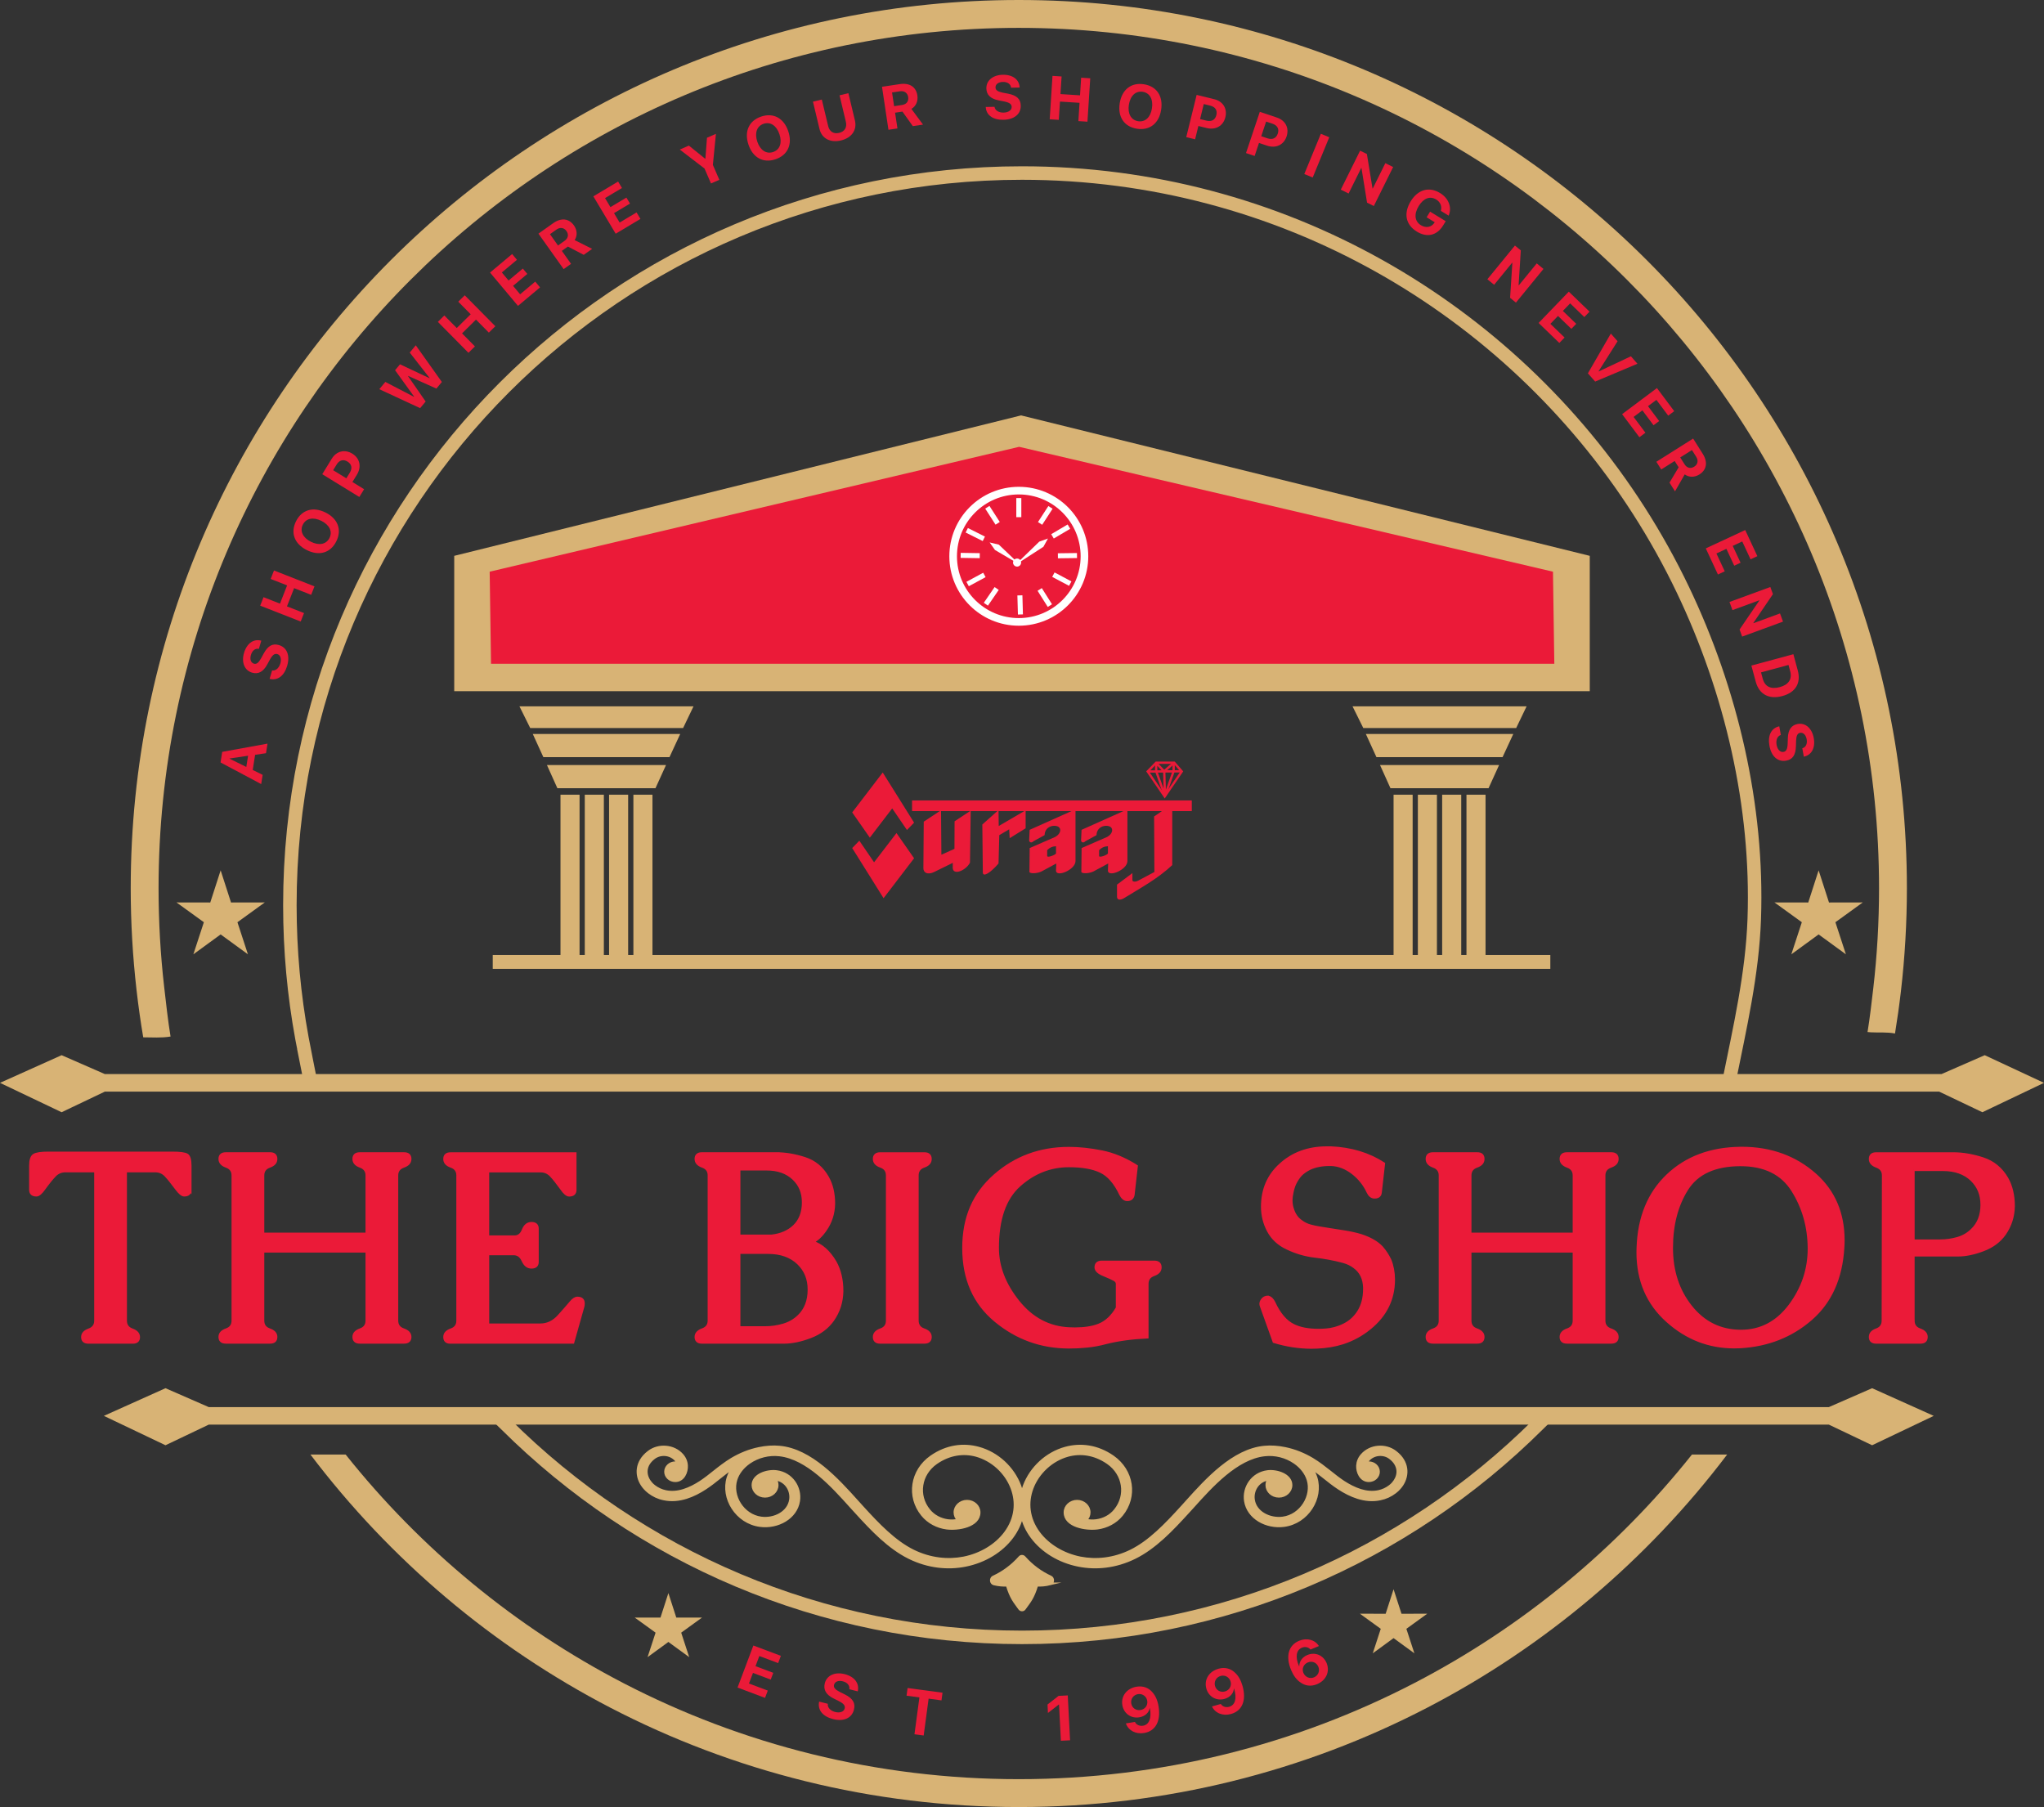 <?xml version="1.0" encoding="UTF-8"?><svg id="Layer_1" xmlns="http://www.w3.org/2000/svg" viewBox="0 0 1018.08 900"><rect x="0" y="0" width="1018.08" height="900" fill="#333333" stroke="none"/><defs><style>.cls-1,.cls-2,.cls-3{fill:#eb1a38;}.cls-4,.cls-5{fill:#fff;}.cls-6,.cls-7,.cls-8,.cls-9{fill:#d8b375;}.cls-2{stroke-width:1.34px;}.cls-2,.cls-7,.cls-10,.cls-11,.cls-9{stroke-miterlimit:10;}.cls-2,.cls-12,.cls-13{stroke:#eb1a38;}.cls-7{stroke-width:1.34px;}.cls-7,.cls-10,.cls-11,.cls-9{stroke:#d8b375;}.cls-10{stroke-width:6.72px;}.cls-10,.cls-12,.cls-13,.cls-11{fill:none;}.cls-8,.cls-5,.cls-3{fill-rule:evenodd;}.cls-12{stroke-width:1.14px;}.cls-12,.cls-13{stroke-miterlimit:2.61;}.cls-13{stroke-width:1.13px;}.cls-11{stroke-width:6.91px;}.cls-9{stroke-width:1.4px;}</style></defs><polygon class="cls-6" points="910.93 700.81 103.97 700.81 82.43 691.4 51.74 705.18 82.43 719.81 103.97 709.54 910.93 709.54 932.47 719.81 963.16 705.18 932.47 691.4 910.93 700.81"/><polygon class="cls-6" points="967.03 534.95 52.23 534.95 30.69 525.54 0 539.32 30.69 553.95 52.23 543.68 965.85 543.68 987.39 553.95 1018.08 539.32 988.56 525.54 967.03 534.95"/><path class="cls-2" d="m94.72,592.58c0,1.78-1,2.67-2.99,2.67-1,0-2.3-1.08-3.91-3.25-2.17-2.95-3.95-5.15-5.34-6.61-1.39-1.45-3.12-2.18-5.21-2.18h-14.71v74.54c0,2.26,1.08,3.78,3.25,4.56s3.26,2,3.26,3.65c0,1.74-.98,2.6-2.93,2.6h-22.07c-2,0-2.99-.87-2.99-2.6s1.08-2.86,3.25-3.65,3.26-2.3,3.26-4.56v-74.54h-14.97c-2.08,0-3.84.73-5.27,2.18-1.43,1.46-3.21,3.66-5.34,6.61-1.52,2.17-2.8,3.25-3.84,3.25-2,0-2.99-.89-2.99-2.67v-12.04c0-2.78.59-4.52,1.76-5.24s3.6-1.07,7.29-1.07h61.45c3.99,0,6.5.34,7.52,1.01,1.02.67,1.53,2.44,1.53,5.31v12.04Z"/><path class="cls-2" d="m130.97,585.42v29.16h51.75v-29.16c0-2.21-1.09-3.71-3.26-4.49s-3.25-2.02-3.25-3.71c0-1.78,1-2.67,2.99-2.67h22.07c2,0,2.99.89,2.99,2.67s-1.1,2.93-3.29,3.71-3.29,2.28-3.29,4.49v72.32c0,2.26,1.1,3.76,3.29,4.52,2.19.76,3.29,1.96,3.29,3.61,0,1.78-1,2.67-2.99,2.67h-22.07c-2,0-2.99-.89-2.99-2.67,0-1.65,1.08-2.85,3.25-3.61,2.17-.76,3.26-2.27,3.26-4.52v-34.57h-51.75v34.57c0,2.26,1.08,3.76,3.26,4.52,2.17.76,3.25,1.96,3.25,3.61,0,1.78-.98,2.67-2.93,2.67h-22.07c-2,0-2.99-.89-2.99-2.67,0-1.65,1.08-2.85,3.26-3.61,2.17-.76,3.25-2.27,3.25-4.52v-72.32c0-2.21-1.08-3.71-3.25-4.49-2.17-.78-3.26-2.02-3.26-3.71,0-1.78,1-2.67,2.99-2.67h22.07c1.95,0,2.93.89,2.93,2.67s-1.08,2.93-3.25,3.71c-2.17.78-3.26,2.28-3.26,4.49Z"/><path class="cls-2" d="m243,659.83h26.17c3.47,0,6.52-1.45,9.15-4.36,2.62-2.91,4.65-5.23,6.09-6.96,1.13-1.34,2.19-2.02,3.19-2.02,2,0,2.99.89,2.99,2.67,0,.65-.06,1.19-.2,1.63l-5.01,17.77h-61.13c-1.87,0-2.8-.89-2.8-2.67,0-1.65,1.08-2.85,3.25-3.61,2.17-.76,3.26-2.27,3.26-4.52v-72.32c0-2.26-1.09-3.76-3.26-4.52-2.17-.76-3.25-1.99-3.25-3.68,0-1.78,1-2.67,2.99-2.67h62.04v18.03c0,1.78-1,2.67-3,2.67-1.08,0-2.37-1.08-3.84-3.25-2.13-2.95-3.88-5.15-5.27-6.61-1.39-1.45-3.12-2.18-5.21-2.18h-26.17v32.74h13.28c2,0,3.43-1.12,4.3-3.35.87-2.23,2.26-3.35,4.17-3.35s2.93.89,2.93,2.67v16.54c0,1.78-.98,2.67-2.93,2.67s-3.3-1.11-4.29-3.32c-1-2.21-2.52-3.32-4.56-3.32h-12.89v35.35Z"/><path class="cls-2" d="m386.73,574.55c4.47,0,9.17.79,14.09,2.38,4.92,1.58,8.71,4.72,11.36,9.41,2.08,3.65,3.12,8.03,3.12,13.15-.09,4.91-1.5,9.29-4.23,13.15-2.04,2.95-4.17,4.93-6.38,5.92,4.47,1.43,8.24,4.77,11.33,10.03,2.26,4.04,3.39,8.85,3.39,14.45-.09,5.38-1.63,10.2-4.62,14.45-2.65,3.73-6.37,6.51-11.16,8.33-4.79,1.82-9.19,2.73-13.18,2.73h-40.82c-2,0-3-.89-3-2.67,0-1.65,1.08-2.86,3.26-3.65,2.17-.78,3.25-2.28,3.25-4.49v-72.39c0-2.17-1.08-3.65-3.25-4.43-2.17-.78-3.26-2.02-3.26-3.71,0-1.78,1-2.67,3-2.67h37.11Zm-18.62,41.01h16.21c4.64-.52,8.4-2.15,11.26-4.88,2.99-2.91,4.49-6.83,4.49-11.78s-1.59-8.74-4.75-11.78c-3.34-3.21-7.83-4.82-13.47-4.82h-13.74v33.26Zm0,8.27v37.37h13.09c2.99,0,5.99-.43,8.98-1.3,2.99-.87,5.58-2.36,7.75-4.49,3.34-3.25,5.01-7.62,5.01-13.08s-1.76-9.61-5.27-13.08c-3.73-3.6-8.77-5.4-15.1-5.4h-14.45Z"/><path class="cls-2" d="m456.9,585.42v72.26c0,2.3,1.08,3.83,3.26,4.59,2.17.76,3.25,1.96,3.25,3.61,0,1.78-1,2.67-2.99,2.67h-22.07c-1.95,0-2.93-.89-2.93-2.67,0-1.65,1.08-2.85,3.26-3.61,2.17-.76,3.25-2.27,3.25-4.52v-72.32c0-2.26-1.08-3.76-3.25-4.52-2.17-.76-3.26-1.99-3.26-3.68,0-1.78,1-2.67,2.99-2.67h22c2,0,2.99.89,2.99,2.67s-1.08,2.92-3.25,3.68c-2.17.76-3.26,2.27-3.26,4.52Z"/><path class="cls-2" d="m532.41,670.96c-13.76,0-25.94-4.38-36.55-13.15-10.61-8.77-15.92-20.83-15.92-36.19s5.15-27,15.46-36.1c10.31-9.09,22.64-13.64,37.01-13.64,5.12,0,10.58.58,16.37,1.73,5.79,1.15,11.56,3.55,17.29,7.19l-1.63,14.45c-.35,1.52-1.32,2.28-2.93,2.28h-.26c-1.21-.09-2.26-.98-3.12-2.67-2.69-5.73-5.99-9.53-9.89-11.39-3.91-1.87-9.18-2.8-15.82-2.8-9.2,0-17.43,3.22-24.67,9.67-7.25,6.45-10.87,16.87-10.87,31.28,0,9.2,3.41,18.06,10.22,26.59,6.81,8.53,15.28,13.03,25.39,13.51,1.04.04,2.02.07,2.93.07,4.69,0,8.62-.61,11.78-1.82,3.69-1.43,6.77-4.3,9.24-8.59v-11.98c-.04-.87-.5-1.54-1.37-2.02-1.09-.61-2.9-1.43-5.44-2.47-2.54-1.04-3.81-2.28-3.81-3.71,0-1.78,1-2.67,2.99-2.67h26.11c1.99,0,2.99.89,2.99,2.67s-1.09,2.93-3.26,3.71-3.25,2.28-3.25,4.49v26.56c-7.6.35-14.43,1.28-20.51,2.8-3.21.87-6.38,1.45-9.51,1.76-3.12.3-6.12.46-8.98.46Z"/><path class="cls-2" d="m660.12,662.37c3.25-.22,6.38-1.07,9.37-2.57,3-1.5,5.4-3.7,7.23-6.61,1.91-3.08,2.87-6.81,2.87-11.2v-.72c-.13-4.51-1.82-7.94-5.08-10.29-1.48-1.13-3.28-2-5.4-2.6-4.51-1.21-9.19-2.09-14.03-2.64-4.84-.54-9.52-1.9-14.03-4.07-4.17-1.95-7.26-4.81-9.28-8.56-2.02-3.75-3.03-7.8-3.03-12.14,0-8.46,2.97-15.41,8.92-20.83,6.16-5.68,13.91-8.53,23.24-8.53h2.02c10.03.43,18.79,3.08,26.3,7.94l-1.63,14.39c-.17,1.56-1.13,2.34-2.86,2.34h-.33c-1.3-.09-2.34-.98-3.12-2.67-1.74-3.73-4.26-6.88-7.58-9.44-3.32-2.56-6.85-3.93-10.58-4.1h-.98c-3.73,0-7.01.65-9.83,1.95-1.87.96-3.34,2-4.43,3.12-1.04,1.13-1.98,2.52-2.8,4.17-.65,1.35-1.15,2.93-1.5,4.75-.3,1.35-.46,2.6-.46,3.78,0,1.56.24,3.02.71,4.36.82,2.65,2.23,4.67,4.23,6.05,1.47,1.13,3.1,1.91,4.88,2.34,1.09.3,2.39.59,3.91.85,1.52.26,3.12.52,4.82.78,2.47.39,5.11.8,7.91,1.24,2.8.43,5.54,1.04,8.24,1.82,4.64,1.52,8.11,3.51,10.42,5.99,1.65,1.91,3.02,3.99,4.1,6.25,1.21,2.99,1.82,6.27,1.82,9.83,0,9.63-3.93,17.66-11.78,24.09-4.08,3.34-8.59,5.82-13.54,7.42-3.99,1.26-8.25,1.97-12.76,2.15-.96.04-1.91.07-2.86.07-6.21,0-12.43-.96-18.68-2.86l-6.38-17.77c-.13-.35-.2-.69-.2-1.04,0-.65.22-1.28.65-1.89.65-1.04,1.67-1.56,3.06-1.56,1.17.3,2.13,1.22,2.87,2.73,2.65,5.77,5.92,9.59,9.83,11.46,3.21,1.56,7.33,2.34,12.37,2.34,1.08,0,2.21-.04,3.38-.13Z"/><path class="cls-2" d="m732.24,585.42v29.16h51.75v-29.16c0-2.21-1.08-3.71-3.25-4.49-2.17-.78-3.26-2.02-3.26-3.71,0-1.78,1-2.67,2.99-2.67h22.07c2,0,3,.89,3,2.67s-1.1,2.93-3.29,3.71-3.29,2.28-3.29,4.49v72.32c0,2.26,1.1,3.76,3.29,4.52,2.19.76,3.29,1.96,3.29,3.61,0,1.78-1,2.67-3,2.67h-22.07c-2,0-2.99-.89-2.99-2.67,0-1.65,1.08-2.85,3.26-3.61,2.17-.76,3.25-2.27,3.25-4.52v-34.57h-51.75v34.57c0,2.26,1.08,3.76,3.25,4.52,2.17.76,3.26,1.96,3.26,3.61,0,1.78-.98,2.67-2.93,2.67h-22.07c-2,0-2.99-.89-2.99-2.67,0-1.65,1.08-2.85,3.25-3.61,2.17-.76,3.26-2.27,3.26-4.52v-72.32c0-2.21-1.09-3.71-3.26-4.49s-3.25-2.02-3.25-3.71c0-1.78,1-2.67,2.99-2.67h22.07c1.95,0,2.93.89,2.93,2.67s-1.09,2.93-3.26,3.71-3.25,2.28-3.25,4.49Z"/><path class="cls-2" d="m866.86,571.82h.65c14.5,0,26.73,4.45,36.72,13.34,9.24,8.29,13.87,19.16,13.87,32.61,0,1.22-.04,2.43-.13,3.65-.91,15.23-6.24,27.08-15.98,35.54-9.74,8.46-21.47,13.08-35.19,13.87-1,.04-2.02.07-3.06.07-12.54,0-23.63-4.32-33.27-12.95-9.81-8.77-14.71-20.18-14.71-34.24,0-.78.02-1.58.06-2.41.52-15.06,5.45-27.03,14.78-35.9,9.33-8.87,21.42-13.4,36.26-13.57Zm0,8.33c-12.67.04-21.55,4.08-26.62,12.11-5.08,8.03-7.62,17.79-7.62,29.29s3.2,21.25,9.6,29.26c6.4,8.01,14.61,12.05,24.64,12.14h.33c9.76,0,17.84-4.21,24.22-12.63,6.42-8.55,9.63-18.01,9.63-28.38v-.39c-.09-10.59-2.8-20.14-8.14-28.64s-14.02-12.76-26.04-12.76Z"/><path class="cls-2" d="m952.98,657.75c0,2.26,1.08,3.76,3.25,4.52,2.17.76,3.26,1.96,3.26,3.61,0,1.78-.98,2.67-2.93,2.67h-22.07c-2,0-2.99-.89-2.99-2.67,0-1.65,1.06-2.85,3.19-3.61,2.12-.76,3.19-2.27,3.19-4.52l.13-72.32c0-2.21-1.09-3.71-3.26-4.49s-3.25-2.02-3.25-3.71c0-1.78,1-2.67,2.99-2.67h38.41c4.69,0,9.6.84,14.74,2.51s9.15,4.96,12.01,9.86c2.17,3.86,3.25,8.46,3.25,13.8-.09,5.12-1.56,9.74-4.43,13.87-2.52,3.56-6.08,6.21-10.68,7.94-4.6,1.74-8.79,2.6-12.56,2.6h-22.26v32.61Zm0-75.19v35.41h13.47c2.82,0,5.65-.4,8.5-1.2,2.84-.8,5.28-2.22,7.32-4.26,3.21-3.08,4.82-7.23,4.82-12.43s-1.67-9.13-5.01-12.43c-3.51-3.38-8.29-5.08-14.32-5.08h-14.78Z"/><path class="cls-8" d="m258.73,351.79h86.7l-5.19,10.81h-76.15l-5.36-10.81Zm6.62,13.76h73.46l-5.35,11.54h-62.83l-5.27-11.54Zm7.07,15.48h59.31l-5.25,11.54h-48.86l-5.2-11.54Zm52.56,14.78v79.92h-9.5v-79.92h9.5Zm-12.11,0v79.92h-9.5v-79.92h9.5Zm-12.1,0v79.92h-9.5v-79.92h9.5Zm-12.1,0v79.92h-9.5v-79.92h9.5Zm385-44.02h86.7l-5.19,10.81h-76.15l-5.36-10.81Zm6.62,13.76h73.46l-5.35,11.54h-62.83l-5.27-11.54Zm7.07,15.48h59.31l-5.25,11.54h-48.86l-5.2-11.54Zm52.56,14.78v79.92h-9.5v-79.92h9.5Zm-12.11,0v79.92h-9.5v-79.92h9.5Zm-12.1,0v79.92h-9.5v-79.92h9.5Zm-12.1,0v79.92h-9.5v-79.92h9.5Zm-477.37-51.56h565.59v-67.41l-283.25-69.95-282.34,69.95v67.41Z"/><polygon class="cls-3" points="244.57 330.6 774.18 330.6 773.51 284.73 507.61 222.54 243.9 284.73 244.57 330.6"/><line class="cls-11" x1="245.43" y1="479.09" x2="772.19" y2="479.09"/><path class="cls-5" d="m507.45,246.26c17.01,0,30.8,13.79,30.8,30.79s-13.79,30.79-30.8,30.79-30.8-13.79-30.8-30.79,13.79-30.79,30.8-30.79m0-3.8c19.11,0,34.6,15.49,34.6,34.59s-15.49,34.59-34.6,34.59-34.6-15.49-34.6-34.59,15.49-34.59,34.6-34.59Z"/><rect class="cls-4" x="506.2" y="248.07" width="2.5" height="9.51"/><rect class="cls-4" x="515.89" y="255.48" width="9.51" height="2.5" transform="translate(21.86 553.7) rotate(-57.02)"/><rect class="cls-4" x="523.56" y="263.48" width="9.51" height="2.5" transform="translate(-61.19 305.68) rotate(-30.59)"/><rect class="cls-4" x="526.93" y="275.49" width="9.51" height="2.5" transform="translate(-3.54 6.9) rotate(-.74)"/><rect class="cls-4" x="527.6" y="283.66" width="2.5" height="9.51" transform="translate(26.11 620.25) rotate(-62.03)"/><rect class="cls-4" x="519.13" y="292.79" width="2.5" height="9.51" transform="translate(-78.49 323.53) rotate(-32.24)"/><rect class="cls-4" x="506.88" y="296.51" width="2.5" height="9.51" transform="translate(-8.22 14.32) rotate(-1.6)"/><rect class="cls-4" x="488.98" y="295.77" width="9.51" height="2.5" transform="translate(-30.58 535.96) rotate(-55.53)"/><rect class="cls-4" x="481.38" y="287.33" width="9.51" height="2.5" transform="translate(-78.75 265.98) rotate(-28.4)"/><rect class="cls-4" x="481.97" y="271.91" width="2.5" height="9.51" transform="translate(198.94 755.44) rotate(-89.09)"/><rect class="cls-4" x="484.52" y="261.45" width="2.5" height="9.51" transform="translate(30.35 581.55) rotate(-63.42)"/><rect class="cls-4" x="493.1" y="251.91" width="2.5" height="9.51" transform="translate(-60.28 308.11) rotate(-32.74)"/><polygon class="cls-5" points="517.65 269.76 521.98 268.21 519.7 272.33 505.55 281.48 517.65 269.76"/><polygon class="cls-5" points="495.57 273.91 492.92 270.16 497.5 271.26 507.94 281.2 495.57 273.91"/><path class="cls-5" d="m506.59,278.18c1.11,0,2.01.9,2.01,2.01s-.9,2.01-2.01,2.01-2.01-.9-2.01-2.01.9-2.01,2.01-2.01"/><path class="cls-6" d="m860.26,724.45c-39.67,52.38-90.74,95.66-149.52,126.14-60.88,31.57-130.02,49.41-203.29,49.41s-142.41-17.84-203.3-49.41c-58.78-30.48-109.85-73.76-149.52-126.14h17.54c37.45,47,84.55,85.95,138.33,113.83,58.94,30.56,125.91,47.84,196.95,47.84s138-17.27,196.95-47.84c53.77-27.88,100.88-66.83,138.32-113.83h17.54Z"/><path class="cls-6" d="m71.34,516.65c-1.32-7.77-2.43-15.62-3.33-23.53-1.92-16.73-2.9-33.68-2.9-50.79,0-122.15,49.52-232.73,129.56-312.78C274.71,49.51,385.31,0,507.45,0s232.73,49.51,312.78,129.56c80.05,80.05,129.56,190.63,129.56,312.78,0,17.37-1.02,34.56-2.99,51.52-.82,7.01-1.8,13.97-2.93,20.88-3.99-.78-7.69-.36-12.04-.59l-1.64-.15c1.11-6.7,2.06-14.92,2.85-21.71,1.9-16.32,2.88-32.99,2.88-49.95,0-118.32-47.96-225.43-125.5-302.96C732.89,61.84,625.76,13.88,507.45,13.88s-225.44,47.96-302.97,125.5c-77.54,77.53-125.5,184.65-125.5,302.96,0,16.71.95,33.13,2.79,49.21.85,7.49,1.95,17.33,3.18,24.7-4.56.78-9.43.4-13.62.4"/><polygon class="cls-8" points="109.9 433.48 115.07 449.49 131.88 449.46 118.26 459.32 123.49 475.3 109.9 465.39 96.31 475.3 101.54 459.32 87.91 449.46 104.73 449.49 109.9 433.48"/><polygon class="cls-8" points="332.91 793.44 336.85 805.65 349.68 805.63 339.29 813.15 343.28 825.35 332.91 817.78 322.54 825.35 326.53 813.15 316.13 805.63 328.97 805.65 332.91 793.44"/><polygon class="cls-8" points="694.11 791.53 698.06 803.74 710.89 803.71 700.49 811.24 704.48 823.44 694.11 815.87 683.75 823.44 687.73 811.24 677.34 803.71 690.17 803.74 694.11 791.53"/><polygon class="cls-8" points="905.82 433.48 900.66 449.49 883.83 449.46 897.46 459.32 892.23 475.3 905.82 465.39 919.41 475.3 914.18 459.32 927.81 449.46 910.99 449.49 905.82 433.48"/><path class="cls-1" d="m127.06,375.96l-1.18,7.52,4.94,2.44-.72,4.6-20.24-10.78.82-5.27,22.57-4.1-.75,4.76-5.45.82Zm-4.38,6.03l.88-5.59-9.2,1.37-.02.1,8.34,4.11Z"/><path class="cls-1" d="m135.52,333.91c1.77.3,3.43-1.15,4.11-3.45.69-2.32.04-4.23-1.48-4.68-1.35-.4-2.4.37-3.7,2.71l-1.39,2.53c-1.96,3.59-4.46,4.9-7.5,4-3.83-1.13-5.39-5.2-4.02-9.83,1.43-4.84,4.82-7.14,8.6-6.1l-1.2,4.08c-1.8-.38-3.32.85-3.96,3.03-.63,2.15-.04,3.89,1.5,4.34,1.28.38,2.3-.42,3.55-2.65l1.28-2.36c2.12-3.9,4.45-5.19,7.62-4.25,4.03,1.19,5.62,5.21,4.09,10.37-1.48,5-4.79,7.48-8.74,6.46l1.24-4.19Z"/><path class="cls-1" d="m154.99,296.26l-8.5-3.33-3.56,9.08,8.5,3.33-1.65,4.22-20.17-7.91,1.65-4.22,8.19,3.21,3.56-9.08-8.19-3.21,1.65-4.22,20.17,7.91-1.65,4.22Z"/><path class="cls-1" d="m162.17,255.27c6.16,3.09,8.21,8.63,5.33,14.37-2.88,5.75-8.54,7.41-14.7,4.33-6.18-3.1-8.23-8.63-5.35-14.37,2.87-5.73,8.54-7.41,14.71-4.32Zm-7.29,14.56c4.05,2.03,7.64,1.29,9.23-1.89,1.59-3.17.04-6.48-4.02-8.51-4.07-2.04-7.66-1.3-9.25,1.87-1.59,3.17-.03,6.5,4.04,8.54Z"/><path class="cls-1" d="m165.24,228.47c2.33-3.79,6.45-4.85,10.25-2.52,3.79,2.33,4.67,6.58,2.28,10.47l-2.24,3.65,5.82,3.58-2.37,3.87-18.47-11.34,4.73-7.71Zm7.27,9.75l1.72-2.8c1.36-2.21.97-4.23-1.14-5.53-2.1-1.29-4.06-.73-5.42,1.48l-1.73,2.82,6.57,4.03Z"/><path class="cls-1" d="m212,199.99l-2.74,3.29-20.33-9.44,3-3.62,14.25,7.41.08-.09-9.48-13.15,2.45-2.95,14.66,6.91.08-.09-9.88-12.66,3-3.62,12.99,18.27-2.73,3.29-14.02-6.3-.09.1,8.76,12.63Z"/><path class="cls-1" d="m243.5,165.67l-6.42-6.49-6.94,6.86,6.42,6.49-3.23,3.19-15.24-15.41,3.22-3.19,6.19,6.26,6.94-6.86-6.19-6.26,3.23-3.19,15.24,15.41-3.23,3.19Z"/><path class="cls-1" d="m269,143.13l-11,9.22-13.92-16.6,11-9.22,2.4,2.87-7.53,6.31,3.36,4,7.1-5.95,2.24,2.67-7.1,5.95,3.51,4.19,7.53-6.31,2.41,2.88Z"/><path class="cls-1" d="m284.44,131.4l-3.7,2.63-12.55-17.66,7.29-5.18c4.06-2.89,7.91-2.4,10.39,1.09,1.61,2.26,1.82,5.06.36,7.3l8.7,4.37-4.19,2.97-7.88-4.12-3.02,2.15,4.59,6.46Zm-6.5-9.14l3.24-2.3c1.86-1.32,2.19-3.16.95-4.91-1.22-1.71-3.15-2-4.99-.69l-3.21,2.28,4,5.63Z"/><path class="cls-1" d="m318.99,109.03l-12.33,7.37-11.12-18.61,12.33-7.37,1.92,3.21-8.43,5.04,2.68,4.49,7.96-4.75,1.79,2.99-7.96,4.75,2.8,4.69,8.43-5.04,1.93,3.22Z"/><path class="cls-1" d="m354.13,91.37l-3.22-7.43-12.32-9.45,4.53-1.97,8.13,6.56.1-.04.78-10.43,4.46-1.94-1.52,15.46,3.22,7.43-4.16,1.81Z"/><path class="cls-1" d="m392.62,65.36c2.2,6.53-.26,11.91-6.34,13.96-6.09,2.05-11.28-.75-13.48-7.29-2.2-6.55.24-11.92,6.33-13.97,6.08-2.05,11.28.75,13.49,7.3Zm-15.43,5.19c1.45,4.3,4.51,6.29,7.89,5.16,3.36-1.13,4.59-4.57,3.15-8.87-1.45-4.31-4.52-6.32-7.88-5.19s-4.6,4.59-3.15,8.91Z"/><path class="cls-1" d="m412.48,62.77c.65,2.7,2.66,4.09,5.49,3.41,2.82-.67,3.99-2.82,3.34-5.52l-3.15-13.19,4.41-1.06,3.26,13.62c1.11,4.64-1.56,8.63-6.95,9.92-5.4,1.29-9.59-1.05-10.7-5.7l-3.26-13.62,4.41-1.05,3.16,13.19Z"/><path class="cls-1" d="m447,63.97l-4.48.67-3.21-21.42,8.85-1.33c4.93-.74,8.14,1.43,8.77,5.67.41,2.75-.66,5.34-2.98,6.67l5.79,7.83-5.08.76-5.17-7.24-3.67.55,1.18,7.84Zm-1.66-11.09l3.93-.59c2.26-.34,3.38-1.83,3.07-3.95-.31-2.08-1.91-3.21-4.14-2.87l-3.89.58,1.03,6.83Z"/><path class="cls-1" d="m495.35,53.21c.24,1.78,2.13,2.92,4.53,2.87,2.42-.05,4.05-1.23,4.02-2.83-.03-1.41-1.08-2.17-3.7-2.71l-2.83-.56c-4.01-.78-6.02-2.77-6.08-5.94-.08-3.99,3.32-6.7,8.16-6.8,5.04-.1,8.26,2.44,8.41,6.36l-4.25.08c-.19-1.83-1.81-2.91-4.08-2.87-2.24.04-3.72,1.14-3.69,2.75.03,1.34,1.09,2.07,3.59,2.59l2.64.5c4.36.85,6.29,2.67,6.35,5.98.08,4.2-3.28,6.93-8.65,7.03-5.21.1-8.58-2.31-8.79-6.38l4.37-.08Z"/><path class="cls-1" d="m537.12,60.32l.58-9.11-9.74-.62-.59,9.11-4.53-.29,1.39-21.62,4.53.29-.56,8.78,9.74.62.56-8.78,4.53.29-1.39,21.62-4.53-.29Z"/><path class="cls-1" d="m578.35,54.66c-1.06,6.81-5.71,10.44-12.04,9.46-6.35-.99-9.66-5.86-8.6-12.67,1.06-6.82,5.7-10.46,12.04-9.48,6.33.98,9.66,5.86,8.6,12.68Zm-16.08-2.5c-.7,4.48,1.1,7.66,4.62,8.21,3.5.54,6.18-1.94,6.88-6.42.7-4.49-1.1-7.69-4.6-8.23s-6.2,1.95-6.89,6.45Z"/><path class="cls-1" d="m604.81,49.41c4.32,1.06,6.59,4.67,5.52,9-1.06,4.32-4.85,6.45-9.28,5.36l-4.16-1.02-1.63,6.64-4.41-1.08,5.18-21.05,8.78,2.16Zm-7.07,9.89l3.19.79c2.52.62,4.33-.36,4.92-2.77.59-2.39-.54-4.09-3.06-4.71l-3.21-.79-1.84,7.48Z"/><path class="cls-1" d="m636.05,58.57c4.21,1.41,6.18,5.18,4.77,9.41-1.41,4.21-5.36,6.03-9.68,4.58l-4.06-1.36-2.17,6.48-4.3-1.44,6.87-20.54,8.57,2.87Zm-7.85,9.28l3.12,1.04c2.46.82,4.34,0,5.12-2.35.78-2.33-.2-4.12-2.67-4.94l-3.13-1.05-2.44,7.3Z"/><path class="cls-1" d="m649.65,86.68l8.24-20.04,4.19,1.72-8.24,20.04-4.19-1.72Z"/><path class="cls-1" d="m667.82,94.46l9.62-19.42,3.39,1.68,2.8,17.14.11.05,6.27-12.65,3.89,1.93-9.62,19.42-3.37-1.67-2.78-17.22-.12-.06-6.3,12.72-3.89-1.93Z"/><path class="cls-1" d="m705.68,115.33c-5.53-3.37-6.7-9.05-3.03-15.07,3.62-5.92,9.19-7.44,14.62-4.12,4.32,2.64,6.02,7.18,4.28,11.26l-3.88-2.37c.62-2.28-.25-4.4-2.34-5.67-3.05-1.86-6.3-.66-8.7,3.27-2.45,4.01-2,7.65,1.08,9.53,2.53,1.54,5.23,1.06,6.71-1.18l.19-.29-4.03-2.46,1.72-2.82,7.79,4.76-1.28,2.09c-3.08,5.04-7.99,6.22-13.14,3.08Z"/><path class="cls-1" d="m740.84,139.08l13.72-16.78,2.93,2.4-1.1,17.34.09.08,8.94-10.93,3.36,2.75-13.72,16.78-2.91-2.38,1.13-17.4-.1-.09-8.98,10.99-3.36-2.75Z"/><path class="cls-1" d="m776.68,170.81l-10.33-9.96,15.04-15.59,10.33,9.96-2.6,2.69-7.06-6.82-3.63,3.76,6.66,6.43-2.42,2.51-6.66-6.43-3.79,3.93,7.07,6.82-2.61,2.7Z"/><path class="cls-1" d="m790.9,185.94l11.43-19.8,3.36,3.81-9.47,14.96.07.08,16.03-7.53,3.27,3.71-21.07,8.87-3.62-4.1Z"/><path class="cls-1" d="m816.55,217.76l-8.61-11.49,17.35-12.99,8.61,11.5-2.99,2.24-5.89-7.86-4.18,3.13,5.55,7.42-2.79,2.09-5.55-7.42-4.38,3.28,5.89,7.86-3.01,2.25Z"/><path class="cls-1" d="m827.42,233.82l-2.42-3.83,18.32-11.56,4.77,7.57c2.66,4.21,1.96,8.03-1.66,10.31-2.35,1.48-5.15,1.54-7.3-.04l-4.84,8.45-2.74-4.34,4.55-7.64-1.98-3.14-6.7,4.23Zm9.48-5.98l2.12,3.36c1.22,1.93,3.03,2.36,4.85,1.22,1.78-1.12,2.17-3.04.96-4.94l-2.1-3.33-5.84,3.68Z"/><path class="cls-1" d="m855.67,286.14l-6.05-13.01,19.64-9.14,6.05,13.01-3.39,1.58-4.14-8.9-4.74,2.2,3.91,8.4-3.16,1.47-3.91-8.4-4.96,2.31,4.14,8.9-3.4,1.58Z"/><path class="cls-1" d="m861.42,299.82l20.35-7.46,1.3,3.55-9.77,14.37.04.11,13.25-4.86,1.5,4.07-20.35,7.46-1.29-3.53,9.83-14.41-.05-.13-13.32,4.89-1.49-4.08Z"/><path class="cls-1" d="m895.43,333.89c1.7,6.28-1.04,10.98-7.68,12.78-6.64,1.8-11.54-.85-13.24-7.12l-2.18-8.06,20.92-5.66,2.18,8.06Zm-18.29,1l.85,3.16c1.06,3.91,4.01,5.39,8.53,4.16,4.38-1.18,6.2-4.01,5.15-7.87l-.85-3.16-13.68,3.7Z"/><path class="cls-1" d="m887,366.05c-1.72.52-2.54,2.56-2.11,4.93.43,2.38,1.86,3.8,3.43,3.51,1.39-.25,1.97-1.41,2.08-4.08l.1-2.89c.13-4.08,1.78-6.38,4.89-6.94,3.93-.71,7.14,2.22,8,6.97.9,4.96-1.09,8.54-4.94,9.31l-.76-4.18c1.78-.47,2.58-2.25,2.18-4.48-.4-2.2-1.71-3.49-3.29-3.2-1.31.24-1.87,1.41-1.98,3.96l-.08,2.68c-.14,4.43-1.64,6.63-4.89,7.21-4.14.75-7.36-2.13-8.31-7.42-.93-5.13.92-8.83,4.9-9.69l.78,4.3Z"/><path class="cls-1" d="m381.06,845.64l-13.7-5.15,7.88-20.94,13.7,5.15-1.36,3.61-9.37-3.52-1.9,5.05,8.84,3.32-1.27,3.37-8.84-3.32-1.99,5.28,9.37,3.52-1.37,3.63Z"/><path class="cls-1" d="m412.32,848.59c-.24,1.84,1.3,3.48,3.68,4.08,2.39.6,4.32-.14,4.72-1.74.36-1.41-.47-2.45-2.91-3.69l-2.63-1.32c-3.73-1.85-5.17-4.37-4.37-7.54,1.01-4,5.09-5.78,9.87-4.58,4.99,1.26,7.47,4.64,6.55,8.59l-4.2-1.06c.31-1.87-1-3.38-3.24-3.95-2.21-.56-3.96.14-4.37,1.74-.34,1.34.51,2.35,2.83,3.54l2.46,1.21c4.06,2.01,5.46,4.35,4.62,7.65-1.06,4.21-5.1,6.02-10.41,4.68-5.15-1.3-7.81-4.6-6.92-8.71l4.32,1.09Z"/><path class="cls-1" d="m455.48,863.76l2.46-18.35-6.4-.86.51-3.83,17.4,2.33-.51,3.83-6.41-.86-2.46,18.35-4.58-.61Z"/><path class="cls-1" d="m527.48,848.93h-.09s-5.43,4.22-5.43,4.22l-.21-4.21,5.5-4.3,4.59-.23,1.14,22.35-4.57.23-.93-18.06Z"/><path class="cls-1" d="m560.78,858.34l4.5-.72c.68,1.41,2.27,2.16,4.02,1.88,3.01-.48,4.37-3.67,3.44-8.72-.02,0-.05,0-.05,0h-.03s-.02,0-.02,0c-.44,2.28-2.35,4.08-5.22,4.54-4.11.66-7.73-1.93-8.41-6.12-.73-4.55,2.29-8.36,7.15-9.14,3.14-.5,5.98.5,7.91,2.87,1.51,1.69,2.53,4.07,3,7.02,1.17,7.32-1.53,12.27-7.27,13.19-4.17.67-7.85-1.31-9.03-4.83Zm10.64-11.22c-.36-2.25-2.38-3.71-4.6-3.36-2.24.36-3.72,2.39-3.37,4.61.36,2.27,2.34,3.67,4.61,3.31,2.27-.36,3.72-2.32,3.36-4.56Z"/><path class="cls-1" d="m603.67,849.9l4.39-1.24c.84,1.33,2.5,1.89,4.21,1.4,2.93-.83,3.92-4.15,2.4-9.06-.02,0-.04.01-.04.01h-.03s-.02.01-.02.01c-.17,2.32-1.86,4.33-4.66,5.12-4,1.13-7.9-1.02-9.06-5.11-1.25-4.43,1.3-8.57,6.04-9.91,3.06-.87,6-.2,8.19,1.94,1.7,1.5,2.98,3.75,3.79,6.63,2.01,7.13-.1,12.37-5.7,13.96-4.06,1.15-7.95-.39-9.53-3.75Zm9.27-12.39c-.62-2.19-2.79-3.42-4.96-2.8-2.18.62-3.42,2.8-2.81,4.97.62,2.21,2.75,3.38,4.96,2.75,2.21-.62,3.43-2.74,2.81-4.92Z"/><path class="cls-1" d="m647.59,837.84c-1.85-1.28-3.4-3.38-4.54-6.13-2.83-6.85-1.25-12.33,4.02-14.51,3.89-1.61,7.9-.53,9.86,2.62l-4.2,1.74c-.98-1.21-2.67-1.58-4.27-.92-2.84,1.17-3.43,4.65-1.4,9.28l.09-.04c-.02-2.36,1.44-4.54,4.04-5.61,3.88-1.6,7.94.11,9.57,4.03,1.76,4.25-.25,8.66-4.82,10.54-2.93,1.21-5.9.86-8.35-1.01Zm9.06-7.69c-.88-2.13-3.1-3.05-5.23-2.17-2.12.88-3.09,3.1-2.22,5.2.87,2.11,3.18,3.1,5.28,2.23,2.08-.86,3.04-3.18,2.18-5.26Z"/><path class="cls-9" d="m631.26,732.95c4.57-.61,11.75,1.61,11.75,6.71,0,3.06-2.69,5.53-6.01,5.53s-5.99-2.47-5.99-5.53c0-1.12.36-2.17.98-3.04-5.41.66-8.4,5.69-7.68,10.38.98,6.4,8.08,9.92,14.61,9.08,9.24-1.22,15.13-11.12,12.6-19.13-1.06-3.37-3.43-6.35-6.62-8.57-4.34-3.01-9.79-4.41-15.17-3.77-13.85,1.61-26.41,15.58-35.4,25.58-.81.89-1.57,1.73-2.49,2.73-4.12,4.51-8.25,8.98-12.57,12.88-4.41,3.98-9.05,7.47-14.14,9.97-9.45,4.64-19.23,5.56-27.92,3.83-9.68-1.91-18.04-7.09-23.21-14.03-2.57-3.44-4.19-7.06-4.97-10.66-.8,3.6-2.4,7.22-4.97,10.66-5.17,6.94-13.54,12.11-23.21,14.03-8.7,1.73-18.47.82-27.93-3.83-5.08-2.5-9.72-5.99-14.13-9.97-4.32-3.9-8.45-8.36-12.57-12.88-.91-.99-1.67-1.84-2.49-2.73-8.99-10-21.56-23.97-35.4-25.58-5.37-.64-10.83.77-15.18,3.77-3.18,2.22-5.55,5.2-6.6,8.57-2.53,8.01,3.36,17.9,12.6,19.13,6.53.84,13.63-2.68,14.61-9.08.72-4.69-2.26-9.72-7.68-10.38.62.87.98,1.91.98,3.04,0,3.06-2.69,5.53-6.01,5.53s-5.99-2.47-5.99-5.53c0-5.1,7.17-7.32,11.75-6.71,7.53.97,11.98,7.91,10.97,14.59-1.3,8.42-10.43,13.39-19.19,12.24-11.71-1.53-19.14-13.67-15.94-23.87.57-1.81,1.44-3.52,2.56-5.1-2.43,1.58-4.64,3.34-6.82,5.08-2.27,1.81-4.53,3.62-7.07,5.28-2.87,1.89-6.11,3.6-9.54,4.67-3.55,1.1-7.32,1.5-11.13.69-2.78-.56-5.22-1.71-7.4-3.39-.79-.59-1.49-1.25-2.11-1.96-1.97-2.19-3.19-4.9-3.33-7.7-.14-2.8.8-5.71,3.12-8.29.64-.69,1.38-1.38,2.21-2.01,2.51-1.91,5.62-2.7,8.61-2.42,3.01.26,5.9,1.58,7.96,3.9,1.39,1.56,2.13,3.42,2.22,5.28.19,3.16-1.56,7.5-5.59,7.5-2.65,0-4.81-1.99-4.81-4.44s2.15-4.44,4.81-4.44c.44,0,.86.05,1.26.15-.21-.59-.55-1.17-1.01-1.68-1.35-1.5-3.25-2.37-5.21-2.55-1.97-.18-4.01.33-5.65,1.58-.65.48-1.22.99-1.68,1.53-1.62,1.78-2.28,3.8-2.18,5.74.1,1.96.97,3.88,2.4,5.48.47.54.99,1.02,1.57,1.45,1.64,1.27,3.62,2.19,5.71,2.63,3.02.64,6.06.31,8.96-.59,3.01-.94,5.89-2.47,8.48-4.16,2.39-1.58,4.57-3.32,6.77-5.08,2.75-2.19,5.54-4.36,8.73-6.3,4.16-2.47,8.7-4.34,13.55-5.33,3.56-.74,7.04-.97,10.24-.66,15.54,1.4,28.98,16.35,38.59,27.03.91.99,1.81,1.99,2.47,2.73,4.02,4.41,8.05,8.77,12.31,12.6,4.16,3.77,8.51,7.04,13.21,9.36,8.54,4.18,17.35,5,25.18,3.47,8.65-1.74,16.12-6.35,20.72-12.5,5.4-7.27,5.91-15.28,3.34-22.19-1.46-3.93-3.9-7.47-6.99-10.33-3.08-2.83-6.81-4.97-10.83-6.1-6.27-1.71-13.34-.89-19.99,3.72-4.03,2.81-6.46,6.86-7.11,11.15-.66,4.28.46,8.8,3.5,12.52,2.36,2.91,5.77,4.64,9.39,5.13,1.74.23,3.54.15,5.29-.23-1.05-.99-1.7-2.37-1.7-3.88,0-3.03,2.68-5.54,6-5.54s5.99,2.5,5.99,5.54c0,6.83-10.48,8.54-16.15,7.8-4.63-.61-9.02-2.86-12.06-6.58-3.72-4.54-5.08-10.07-4.28-15.28.8-5.25,3.77-10.2,8.7-13.64,7.79-5.41,16.13-6.33,23.55-4.28,4.7,1.27,9.01,3.75,12.56,7.01,3.52,3.26,6.31,7.32,7.97,11.76.46,1.25.84,2.52,1.12,3.82.28-1.3.65-2.57,1.12-3.82,1.66-4.44,4.43-8.49,7.97-11.76,3.54-3.26,7.86-5.74,12.54-7.01,7.43-2.04,15.77-1.12,23.57,4.28,4.93,3.44,7.9,8.39,8.7,13.64.8,5.2-.57,10.74-4.28,15.28-3.04,3.72-7.43,5.97-12.07,6.58-5.65.74-16.13-.97-16.13-7.8,0-3.03,2.68-5.54,6-5.54s5.99,2.5,5.99,5.54c0,1.5-.65,2.88-1.7,3.88,1.74.38,3.54.46,5.29.23,3.61-.48,7.03-2.22,9.39-5.13,3.04-3.72,4.16-8.24,3.49-12.52-.65-4.29-3.08-8.34-7.11-11.15-6.64-4.62-13.72-5.43-19.99-3.72-4.03,1.12-7.75,3.26-10.83,6.1-3.09,2.86-5.54,6.4-6.99,10.33-2.57,6.91-2.06,14.92,3.34,22.19,4.6,6.15,12.06,10.76,20.72,12.5,7.83,1.53,16.63.71,25.17-3.47,4.71-2.32,9.05-5.58,13.22-9.36,4.24-3.82,8.29-8.19,12.31-12.6.66-.74,1.56-1.73,2.46-2.73,9.63-10.69,23.05-25.63,38.61-27.03,3.19-.31,6.67-.08,10.24.66,4.83.99,9.38,2.86,13.54,5.33,3.2,1.94,5.98,4.11,8.74,6.3,2.2,1.76,4.38,3.49,6.77,5.08,2.58,1.68,5.47,3.21,8.48,4.16,2.9.89,5.94,1.22,8.95.59,2.1-.43,4.08-1.35,5.72-2.63.58-.43,1.1-.92,1.57-1.45,1.42-1.61,2.29-3.52,2.4-5.48.08-1.94-.57-3.95-2.18-5.74-.48-.54-1.04-1.05-1.68-1.53-1.64-1.25-3.69-1.76-5.65-1.58-1.96.18-3.85,1.05-5.21,2.55-.46.51-.8,1.1-1.02,1.68.41-.1.83-.15,1.27-.15,2.65,0,4.79,1.99,4.79,4.44s-2.14,4.44-4.79,4.44c-4.03,0-5.79-4.34-5.61-7.5.11-1.86.84-3.72,2.24-5.28,2.06-2.32,4.95-3.65,7.94-3.9,3-.28,6.11.51,8.61,2.42.84.64,1.59,1.33,2.22,2.01,2.32,2.57,3.26,5.48,3.12,8.29-.15,2.81-1.35,5.51-3.33,7.7-.62.71-1.33,1.38-2.11,1.96-2.18,1.68-4.64,2.83-7.4,3.39-3.81.82-7.58.41-11.13-.69-3.44-1.07-6.67-2.78-9.55-4.67-2.54-1.66-4.81-3.47-7.07-5.28-2.2-1.73-4.39-3.49-6.82-5.08,1.12,1.58,1.98,3.29,2.56,5.1,3.21,10.2-4.24,22.34-15.94,23.87-8.77,1.15-17.89-3.83-19.19-12.24-1.02-6.68,3.43-13.62,10.97-14.59h0Z"/><path class="cls-7" d="m523.08,788.86c.69-.18,1.19-.82,1.24-1.61.06-.79-.32-1.5-.97-1.81-4.92-2.24-9.44-5.58-13.19-9.82-.63-.69-1.62-.69-2.24,0-3.75,4.23-8.26,7.57-13.18,9.82-.65.31-1.03,1.02-.98,1.81.06.79.56,1.43,1.25,1.61,2.41.59,4.69.77,6.64.64,1.99,6.53,3.66,8.16,6.16,11.68.32.43.74.66,1.24.66s.92-.23,1.22-.66c2.51-3.52,4.18-5.15,6.16-11.68,1.95.13,4.25-.05,6.66-.64Z"/><path class="cls-10" d="m247.7,705.16c2.78,2.97,1.46,1.52,4.35,4.38,65.92,65.49,156.72,105.96,257,105.96s191.07-40.46,257-105.96c2.89-2.86,2.24-2.11,5.02-5.08"/><path class="cls-10" d="m861.18,538.72c5.42-26.96,11.63-53.57,12.59-81.16,1.95-56.1-11.43-113.4-35.6-163.92-12.95-27.07-29.27-52.51-48.43-75.59-19.08-22.98-40.97-43.62-65.05-61.3-24.25-17.82-50.71-32.62-78.59-43.94-28.53-11.58-58.54-19.49-89.07-23.5-15.9-2.09-31.95-3.13-47.99-3.13-201.39,0-364.66,163.27-364.66,364.66,0,22.64,2.07,44.79,6.02,66.28.44,2.49,3.75,19.13,4.24,21.6l-3.36-16.89"/><polygon class="cls-3" points="433.24 417.2 424.47 404.63 439.67 384.75 455.29 409.72 451.74 413.39 444.39 402.63 433.24 417.2"/><polygon class="cls-3" points="446.52 414.91 455.29 427.47 440.09 447.35 424.47 422.38 428.02 418.71 435.36 429.47 446.52 414.91"/><path class="cls-3" d="m468.69,403.57l-8.59,5.66-.18,23.19c-.02,2.11,1.95,3.56,5.48,1.83l9.16-4.5-.02,2.37c-.04,4.03,6.34,1.72,8.59-2.44l.37-25.93-8.04,5.3-.06,13.72-6.51,2.92-.18-22.12Z"/><path class="cls-3" d="m489.28,410.64l8.07-7.19.1,7.95,13.4-7.83v8.96l-7.95,4.92-.25-4.41-4.92,2.9-.38,14.13c-3.93,4.56-7.79,7.07-7.82,4.41l-.25-23.84Z"/><path class="cls-3" d="m521.58,423.46c1.34-1.44,2.83-1.93,4.4-1.99v3.63c-.69.89-4.4,2.22-4.4,1.21v-2.85Zm-8.96-4.87c-.04.75,1.04,1.58,2.14.38l5.55-3.03c.02-3.55,3.4-5.34,6.31-4.41,2.06.65,2.14,3.53-1.01,5.3l-12.74,5.55-.13,11.86c0,.84,3.43.99,5.93-.16l7.44-4.01-.13,3.43c-.14,3.71,9.71-.23,9.71-4.65v-25.77l-22.84,10.22-.25,5.3Z"/><path class="cls-3" d="m547.44,423.46c1.34-1.44,2.83-1.93,4.4-1.99v3.63c-.69.89-4.4,2.22-4.4,1.21v-2.85Zm-8.96-4.87c-.04.75,1.04,1.58,2.14.38l5.55-3.03c.02-3.55,3.4-5.34,6.31-4.41,2.06.65,2.14,3.53-1.01,5.3l-12.74,5.55-.13,11.86c0,.84,3.43.99,5.93-.16l7.44-4.01-.13,3.43c-.14,3.71,9.71-.23,9.71-4.65v-25.77l-22.84,10.22-.25,5.3Z"/><path class="cls-3" d="m574.84,406.63l9.04-6.16v30.39c-7.59,7.07-15.9,11.43-23.96,16.43-1.65,1.02-3.56,1.22-3.56-.68v-6.02l7.67-5.75v3.56c0,.68,1.22,1.09,3.01.14l7.94-4.24-.14-27.65Z"/><rect class="cls-1" x="454.28" y="398.66" width="139.33" height="5.32"/><polygon class="cls-13" points="571.63 384.23 575.87 379.87 584.86 379.87 588.63 384.23 580.13 396.68 571.63 384.23"/><line class="cls-12" x1="571.62" y1="384.25" x2="588.73" y2="384.15"/><polyline class="cls-12" points="579.89 384.16 580.22 396.35 575.87 384.05 575.87 379.99 579.84 384.16 584.62 379.98"/><polyline class="cls-12" points="584.58 379.99 584.58 384.05 580.22 396.35"/></svg>